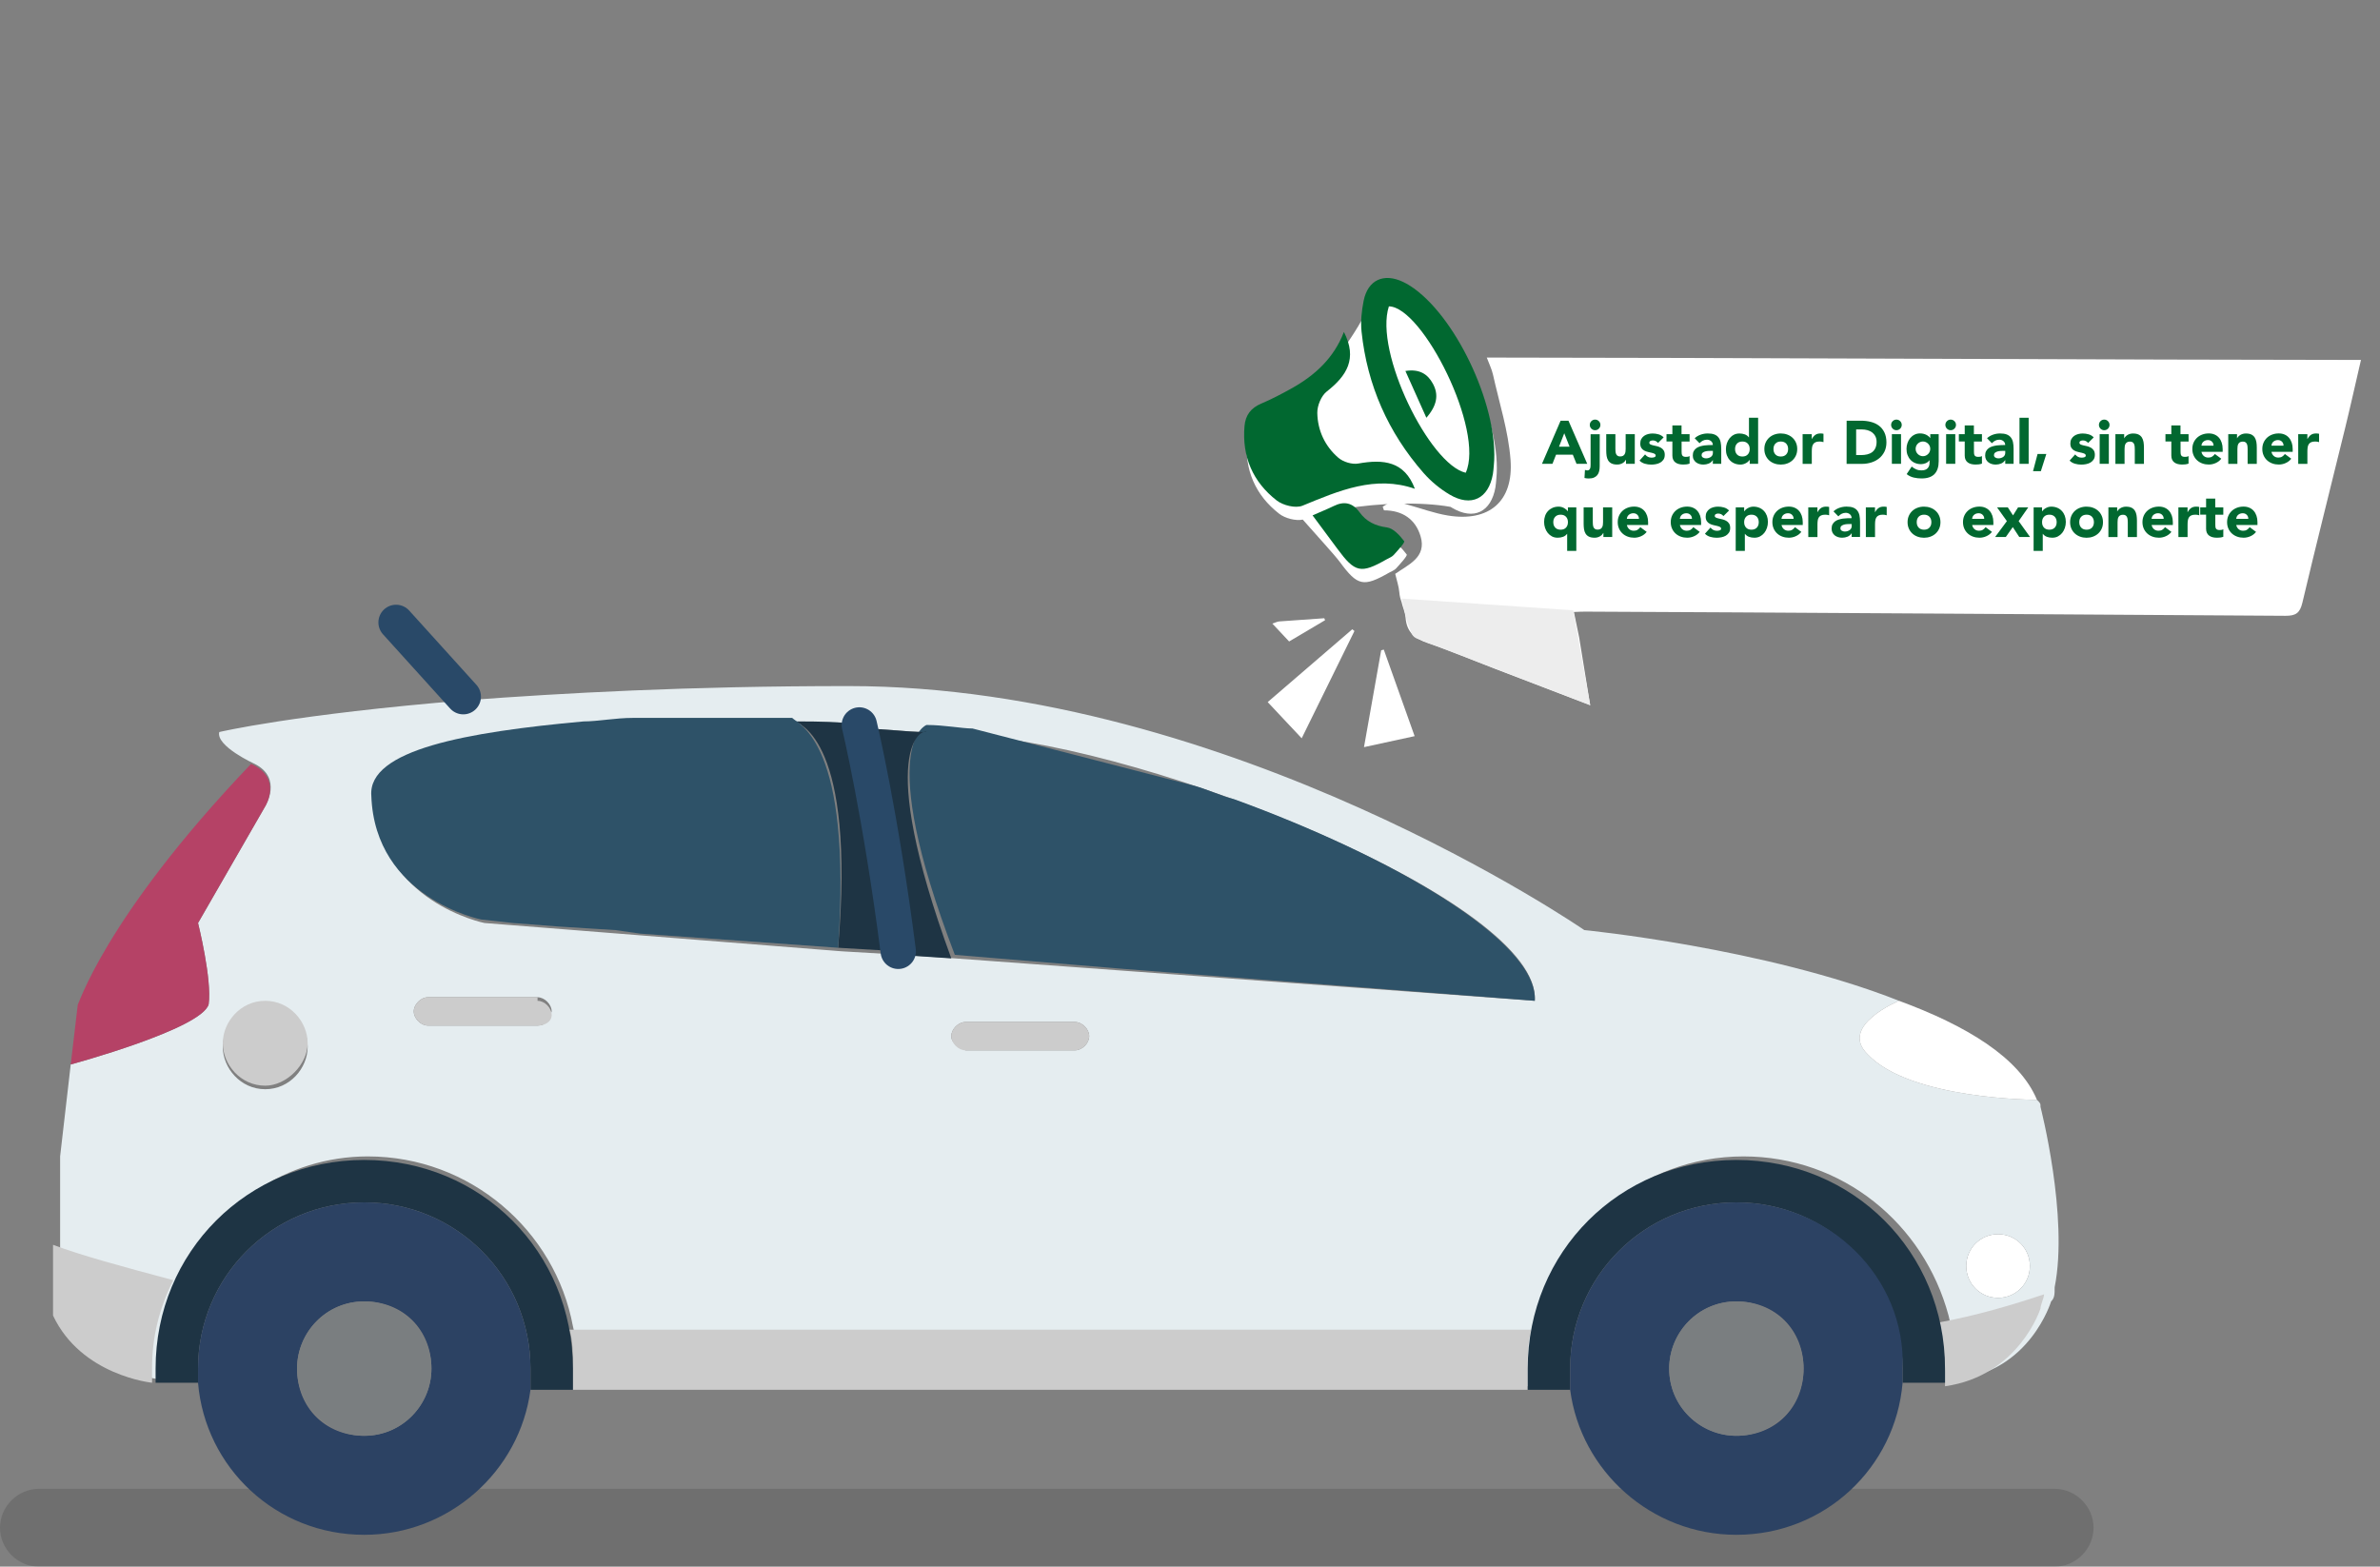 <?xml version="1.0" encoding="utf-8"?>
<!-- Generator: Adobe Illustrator 24.1.1, SVG Export Plug-In . SVG Version: 6.00 Build 0)  -->
<svg version="1.1" id="Capa_1" xmlns="http://www.w3.org/2000/svg" xmlns:xlink="http://www.w3.org/1999/xlink" x="0px" y="0px"
	 width="67.3px" height="44.3px" viewBox="0 0 67.3 44.3" style="enable-background:new 0 0 67.3 44.3;" xml:space="preserve">
<rect x="0" y="0" width="67.3" height="44.3" fill="#808080" stroke="none"/>
<style type="text/css">
	.st0{display:none;fill:url(#SVGID_1_);}
	.st1{opacity:0.13;fill:#020202;enable-background:new    ;}
	.st2{fill:#FFFFFF;}
	.st3{fill:#E5EDF0;}
	.st4{fill:#CCCCCC;}
	.st5{fill:#1E3444;}
	.st6{fill:#2C4263;}
	.st7{fill:#7A7E80;}
	.st8{fill:#2E5268;}
	.st9{fill:#B54266;}
	.st10{fill:none;}
	.st11{fill:none;stroke:#294968;stroke-linecap:round;stroke-linejoin:round;stroke-miterlimit:10;}
	.st12{display:none;}
	.st13{display:inline;}
	.st14{fill:#016830;}
	.st15{fill:#EDEDED;}
</style>
<linearGradient id="SVGID_1_" gradientUnits="userSpaceOnUse" x1="37.797" y1="424.7" x2="61.297" y2="424.7" gradientTransform="matrix(1 0 0 1 0 -408)">
	<stop  offset="0" style="stop-color:#FF1C3D"/>
	<stop  offset="1" style="stop-color:#D41128"/>
</linearGradient>
<circle class="st0" cx="49.5" cy="16.7" r="11.8"/>
<g>
	<path class="st1" d="M58.1,44.3h-57c-0.6,0-1.1-0.5-1.1-1.1l0,0c0-0.6,0.5-1.1,1.1-1.1h57c0.6,0,1.1,0.5,1.1,1.1l0,0
		C59.2,43.8,58.7,44.3,58.1,44.3z"/>
	<g id="XMLID_6_">
		<g>
			<path class="st2" d="M56.5,34.9c0.5,0,0.9,0.4,0.9,0.9s-0.4,0.9-0.9,0.9s-0.9-0.4-0.9-0.9S56,34.9,56.5,34.9z"/>
			<path class="st3" d="M57.7,31.3c0-0.1,0-0.1-0.1-0.2c0,0-3.6,0-4.8-1.3c-0.8-0.8,0.9-1.5,0.9-1.5c-3.8-1.5-8.9-2-8.9-2
				s-10-6.9-20.8-6.9c-4.6,0-8.1,0.2-10.8,0.4c-4.9,0.4-7,0.9-7,0.9c-0.1,0.4,1,0.9,1,0.9C8,22,7.5,22.8,7.5,22.8l-1.9,3.3
				c0,0,0.4,1.6,0.3,2.3C5.7,29.1,2,30.1,2,30.1l-0.3,2.6v4.4C2.5,38.8,4.5,39,4.5,39c0-0.1,0-0.3,0-0.4c0-0.9,0.2-1.8,0.6-2.5
				c1-2,3-3.4,5.3-3.4c2.9,0,5.3,2.1,5.8,4.8c0.1,0.4,0.1,0.7,0.1,1.1c0,0.2,0,0.4,0,0.6h27.1c0-0.2,0-0.4,0-0.6
				c0-0.4,0-0.8,0.1-1.1c0.5-2.7,2.9-4.8,5.8-4.8c2.8,0,5.1,1.9,5.8,4.5c0.1,0.4,0.2,0.9,0.2,1.4c0,0.1,0,0.3,0,0.4
				c2.1-0.2,2.7-2.2,2.7-2.2c0.1-0.1,0.1-0.2,0.1-0.4C58.5,34.4,57.7,31.3,57.7,31.3z M7.5,30.8c-0.7,0-1.2-0.6-1.2-1.2
				s0.6-1.2,1.2-1.2c0.7,0,1.2,0.6,1.2,1.2S8.2,30.8,7.5,30.8z M15.2,29h-3.1c-0.2,0-0.4-0.2-0.4-0.4s0.2-0.4,0.4-0.4h3.1
				c0.2,0,0.4,0.2,0.4,0.4C15.5,28.9,15.4,29,15.2,29z M26.9,29.3c0-0.2,0.2-0.4,0.4-0.4h3.1c0.2,0,0.4,0.2,0.4,0.4
				c0,0.2-0.2,0.4-0.4,0.4h-3.1C27.1,29.6,26.9,29.5,26.9,29.3z M43.4,28.3L27,27.1L25.5,27l-1.7-0.1l-10.1-0.8c0,0-3-0.6-3.1-3.5
				c-0.1-2,6.8-2.3,11.9-2.1l0,0c0.6,0,1.3,0,1.8,0.1c0.7,0,1.3,0.1,1.9,0.1c0.5,0,1,0.1,1.3,0.1C32.5,21.1,43.6,25.5,43.4,28.3z
				 M56.5,34.9c0.5,0,0.9,0.4,0.9,0.9s-0.4,0.9-0.9,0.9s-0.9-0.4-0.9-0.9S56,34.9,56.5,34.9z"/>
			<path class="st4" d="M4.9,36.2c-0.4,0.8-0.6,1.6-0.6,2.5c0,0.1,0,0.3,0,0.4c0,0-2-0.2-2.8-1.9v-2C2.3,35.5,3.4,35.8,4.9,36.2z"/>
			<path class="st4" d="M43.3,37.6c-0.1,0.4-0.1,0.7-0.1,1.1c0,0.2,0,0.4,0,0.6h-27c0-0.2,0-0.4,0-0.6c0-0.4,0-0.8-0.1-1.1
				c0.4,0,0.9,0,1.3,0H43.3z"/>
			<path class="st4" d="M57.8,36.6c0,0.1-0.1,0.3-0.1,0.4c0,0-0.6,1.9-2.7,2.2c0-0.1,0-0.3,0-0.4c0-0.5-0.1-0.9-0.2-1.4
				C55.9,37.2,56.9,36.9,57.8,36.6z"/>
			<path class="st2" d="M57.6,31.1c0,0-3.6,0-4.8-1.3c-0.8-0.8,0.9-1.5,0.9-1.5C55.6,29,57.1,29.9,57.6,31.1z"/>
			<path class="st5" d="M55,38.7c0,0.1,0,0.3,0,0.4h-1.2l0,0c0-0.1,0-0.3,0-0.4c0-2.6-2.1-4.7-4.7-4.7s-4.7,2.1-4.7,4.7
				c0,0.2,0,0.4,0,0.6h-1.2c0-0.2,0-0.4,0-0.6c0-3.3,2.6-5.9,5.9-5.9S55,35.4,55,38.7z"/>
			<path class="st6" d="M49.1,34c-2.6,0-4.7,2.1-4.7,4.7c0,0.2,0,0.4,0,0.6c0.3,2.3,2.3,4.1,4.7,4.1c2.5,0,4.5-1.9,4.7-4.3
				c0-0.1,0-0.3,0-0.4C53.9,36.1,51.7,34,49.1,34z M49.1,40.6c-1,0-1.9-0.8-1.9-1.9c0-1,0.8-1.9,1.9-1.9s1.9,0.8,1.9,1.9
				S50.2,40.6,49.1,40.6z"/>
			<circle class="st7" cx="49.1" cy="38.7" r="1.9"/>
			<path class="st8" d="M33.7,22.2c0.4,0.1,0.8,0.3,1.2,0.4c4.4,1.6,8.6,4,8.5,5.7l-10.3-0.8l-1.3-0.1L27,27c-2.3-6-0.8-6.5-0.8-6.5
				c0.5,0,1,0.1,1.3,0.1"/>
			<path class="st4" d="M30.4,28.9c0.2,0,0.4,0.2,0.4,0.4c0,0.2-0.2,0.4-0.4,0.4h-3.1c-0.2,0-0.4-0.2-0.4-0.4c0-0.2,0.2-0.4,0.4-0.4
				H30.4z"/>
			<path class="st5" d="M26.9,27.1L25.4,27c-0.5-3.9-1.1-6.4-1.1-6.4c0.7,0,1.3,0.1,1.9,0.1C26.1,20.6,24.7,21.1,26.9,27.1z"/>
			<path class="st5" d="M25.4,26.9l-1.7-0.1c0.5-5.9-1.1-6.3-1.2-6.4c0.6,0,1.3,0,1.8,0.1C24.3,20.5,24.9,23,25.4,26.9z"/>
			<path class="st8" d="M23.7,26.8l-5.6-0.4l-0.7-0.1l-1.6-0.1l-1.3-0.1L13.6,26c0,0-3-0.6-3.1-3.5c-0.1-1.3,2.7-1.8,6-2.1
				c0.4,0,0.9-0.1,1.4-0.1s1.1,0,1.6,0c0.2,0,0.5,0,0.7,0c0.8,0,1.5,0,2.2,0l0,0C22.6,20.5,24.1,21,23.7,26.8z"/>
			<path class="st5" d="M16.2,38.7c0,0.2,0,0.4,0,0.6H15c0-0.2,0-0.4,0-0.6c0-2.6-2.1-4.7-4.7-4.7s-4.7,2.1-4.7,4.7
				c0,0.1,0,0.3,0,0.4l0,0H4.4c0-0.1,0-0.3,0-0.4c0-3.3,2.6-5.9,5.9-5.9S16.2,35.4,16.2,38.7z"/>
			<path class="st4" d="M15.2,28.3c0.2,0,0.4,0.2,0.4,0.4S15.4,29,15.2,29h-3.1c-0.2,0-0.4-0.2-0.4-0.4s0.2-0.4,0.4-0.4h3.1
				C15.2,28.2,15.2,28.3,15.2,28.3z"/>
			<path class="st6" d="M10.3,34c-2.6,0-4.7,2.1-4.7,4.7c0,0.1,0,0.3,0,0.4c0.2,2.4,2.2,4.3,4.7,4.3c2.4,0,4.4-1.8,4.7-4.1
				c0-0.2,0-0.4,0-0.6C15,36.1,12.9,34,10.3,34z M8.4,38.7c0-1,0.8-1.9,1.9-1.9s1.9,0.8,1.9,1.9c0,1-0.8,1.9-1.9,1.9
				C9.2,40.6,8.4,39.8,8.4,38.7z"/>
			<circle class="st7" cx="10.3" cy="38.7" r="1.9"/>
			<path class="st4" d="M7.5,28.3c0.7,0,1.2,0.6,1.2,1.2s-0.6,1.2-1.2,1.2c-0.7,0-1.2-0.6-1.2-1.2S6.8,28.3,7.5,28.3z"/>
			<path class="st9" d="M7.1,21.6C8,22,7.5,22.8,7.5,22.8l-1.9,3.3c0,0,0.4,1.6,0.3,2.3C5.7,29.1,2,30.1,2,30.1l0.2-1.7
				C2.2,28.5,2.9,26,7.1,21.6z"/>
		</g>
		<g>
			<g>
				<circle class="st10" cx="10.3" cy="38.7" r="1.9"/>
			</g>
			<circle class="st10" cx="49.1" cy="38.7" r="1.9"/>
			<path class="st11" d="M24.3,20.5c0,0,0.6,2.5,1.1,6.4"/>
			<line class="st11" x1="13.1" y1="19.7" x2="11.2" y2="17.6"/>
		</g>
	</g>
</g>
<g class="st12">
	<g class="st13">
		<g>
			<g>
				<path class="st2" d="M55.8,9.5l-1.3,1.3c-0.1,0-0.2-0.1-0.3-0.1l-4-1c-0.5-0.1-0.9,0-1.3,0.3l-7.2,7.2c-0.5,0.5-0.5,1.3,0,1.9
					l5,5c0.5,0.5,1.3,0.5,1.9,0l7.2-7.2c0.3-0.3,0.5-0.8,0.3-1.3l-1-4c0-0.1,0-0.2-0.1-0.3l1.3-1.3c0.2-0.1,0.2-0.4,0-0.6
					C56.2,9.4,56,9.4,55.8,9.5z M53.8,11.5l-1.1,1.1c-0.5-0.2-1.1-0.1-1.5,0.3c-0.3,0.3-0.4,0.6-0.4,0.9s0.1,0.7,0.4,0.9
					c0.5,0.5,1.3,0.5,1.9,0c0.4-0.5,0.5-1.1,0.3-1.5l1.1-1.1l0.9,3.8c0,0.1,0,0.1,0,0.1c0,0.1-0.1,0.3-0.1,0.3L48,23.6
					c-0.1,0.1-0.5,0.1-0.6,0l-5-5c-0.2-0.1-0.2-0.4,0-0.6l7.2-7.2c0.1-0.1,0.3-0.2,0.4-0.1L53.8,11.5z M52.4,13.4L52.4,13.4
					L52.4,13.4c0.1,0.1,0.1,0.2,0.1,0.3S52.4,14,52.4,14c-0.1,0.2-0.4,0.2-0.6,0c-0.2-0.1-0.2-0.4,0-0.6
					C52,13.4,52.3,13.4,52.4,13.4z"/>
			</g>
		</g>
		<g>
			<g>
				<path class="st2" d="M49.3,17.3c-0.5,0.5-0.5,1.3,0,1.9s1.3,0.5,1.9,0s0.5-1.3,0-1.9C50.7,16.8,49.8,16.8,49.3,17.3z M50.5,17.9
					c0.2,0.1,0.1,0.4,0,0.6s-0.4,0.2-0.6,0c-0.2-0.1-0.2-0.4,0-0.6S50.4,17.7,50.5,17.9z"/>
			</g>
		</g>
		<g>
			<g>
				<path class="st2" d="M44.9,16.6c-0.5,0.5-0.5,1.3,0,1.9s1.3,0.5,1.9,0s0.5-1.3,0-1.9S45.4,16.1,44.9,16.6z M46.2,17.3
					c0.2,0.1,0.2,0.4,0,0.6c-0.1,0.2-0.4,0.2-0.6,0c-0.2-0.1-0.2-0.4,0-0.6C45.7,17.1,46,17.1,46.2,17.3z"/>
			</g>
		</g>
		<g>
			<g>
				<path class="st2" d="M48,15l-0.6,5.6c0,0.1,0,0.1,0,0.1c0,0.3,0.2,0.5,0.4,0.5s0.5-0.1,0.5-0.4l0.6-5.6c0-0.2-0.1-0.5-0.4-0.5
					S48,14.8,48,15z"/>
			</g>
		</g>
	</g>
</g>
<path class="st2" d="M42.312,13.542c0.159-1.551-0.986-4.09-2.256-5.009c-0.097-0.07-0.201-0.132-0.308-0.184
	c-0.444-0.212-0.822-0.118-1.013,0.237c0-0,0-0-0-0c-0,0-0,0.001-0,0.001
	c-0.023,0.043-0.042,0.09-0.06,0.14c-0.365,0.793-1.461,2.287-2.08,2.631
	c-0.28,0.156-0.564,0.307-0.858,0.43c-0.292,0.123-0.447,0.326-0.474,0.633c-0.076,0.866,0.235,1.582,0.91,2.107
	c0.162,0.126,0.464,0.208,0.666,0.165c0.367,0.42,0.888,0.982,1.051,1.202c0.499,0.677,0.663,0.712,1.389,0.299
	c0.07-0.04,0.153-0.068,0.203-0.125c0.114-0.127,0.323-0.354,0.296-0.39c-0.124-0.165-0.306-0.365-0.488-0.389
	c-0.334-0.045-0.585-0.167-0.774-0.429c-0.095-0.132-0.285-0.327-0.489-0.477c0.959-0.16,2.15-0.201,2.991-0.051
	c0.015,0.009,0.029,0.019,0.044,0.027c0.613,0.363,1.104,0.117,1.225-0.58
	C42.3,13.702,42.304,13.622,42.312,13.542z"/>
<path class="st14" d="M42.241,13.165c-0.008,0.08-0.012,0.16-0.026,0.239c-0.121,0.697-0.612,0.943-1.225,0.58
	c-0.271-0.16-0.526-0.372-0.734-0.608c-1.003-1.145-1.595-2.482-1.755-3.997
	c-0.03-0.287,0.002-0.589,0.059-0.874c0.119-0.59,0.567-0.795,1.116-0.533c0.107,0.051,0.211,0.114,0.308,0.184
	C41.255,9.075,42.399,11.614,42.241,13.165z M41.447,13.368c0.542-1.194-1.222-4.697-2.173-4.705
	C38.852,9.95,40.427,13.137,41.447,13.368z"/>
<path class="st14" d="M38.002,9.387c0.39,0.758,0.078,1.242-0.484,1.683c-0.157,0.123-0.272,0.402-0.268,0.606
	c0.008,0.495,0.217,0.943,0.595,1.268c0.138,0.119,0.389,0.195,0.565,0.163c0.704-0.125,1.305-0.07,1.599,0.715
	c-1.119-0.39-2.139,0.05-3.176,0.477c-0.196,0.081-0.551-0.007-0.731-0.147c-0.675-0.525-0.986-1.241-0.91-2.107
	c0.027-0.307,0.182-0.511,0.474-0.633c0.294-0.124,0.579-0.275,0.858-0.43
	C37.181,10.615,37.717,10.129,38.002,9.387z"/>
<path class="st14" d="M37.116,14.573c0.236-0.104,0.42-0.177,0.598-0.264c0.295-0.145,0.533-0.095,0.73,0.176
	c0.19,0.261,0.44,0.384,0.774,0.429c0.183,0.024,0.364,0.225,0.488,0.389c0.028,0.037-0.182,0.263-0.296,0.39
	c-0.051,0.057-0.134,0.085-0.203,0.125c-0.727,0.413-0.89,0.377-1.389-0.299
	C37.596,15.22,37.374,14.921,37.116,14.573z"/>
<path class="st2" d="M36.808,20.877c-0.356-0.379-0.681-0.725-0.961-1.024c0.802-0.691,1.597-1.375,2.392-2.059
	c0.02,0.016,0.041,0.032,0.061,0.049C37.809,18.839,37.32,19.834,36.808,20.877"/>
<path class="st2" d="M38.57,21.127c0.171-0.962,0.328-1.85,0.486-2.738c0.025-0.007,0.049-0.013,0.074-0.02
	c0.284,0.798,0.568,1.596,0.872,2.447C39.535,20.918,39.09,21.014,38.57,21.127"/>
<path class="st2" d="M37.47,17.537c-0.329,0.195-0.659,0.39-1.017,0.602c-0.158-0.168-0.306-0.326-0.475-0.506
	c0.097-0.031,0.146-0.058,0.197-0.061c0.424-0.032,0.848-0.06,1.272-0.09
	C37.454,17.501,37.462,17.519,37.47,17.537z"/>
<path class="st14" d="M40.334,11.813c-0.212-0.474-0.394-0.88-0.593-1.323c0.403-0.065,0.635,0.094,0.779,0.363
	C40.687,11.161,40.638,11.464,40.334,11.813z"/>
<path class="st2" d="M42.042,10.111c0.069,0.185,0.141,0.327,0.175,0.479c0.178,0.802,0.436,1.6,0.497,2.412
	c0.089,1.185-0.615,1.765-1.774,1.575c-0.379-0.062-0.745-0.199-1.118-0.301c-0.141-0.038-0.284-0.102-0.424-0.099
	c-0.101,0.003-0.2,0.098-0.299,0.151c0.012,0.035,0.024,0.069,0.036,0.103c0.528-0.001,0.895,0.257,1.036,0.736
	c0.175,0.594-0.344,0.796-0.718,1.06c0.043,0.186,0.102,0.352,0.116,0.522c0.008,0.096,0.028,0.18,0.057,0.253
	l-0,0c0.043,0.186,0.107,0.304,0.121,0.474c0.033,0.404,0.265,0.587,0.633,0.711
	c0.644,0.217,1.271,0.484,1.906,0.728c0.878,0.337,1.756,0.672,2.68,1.026c-0.108-0.667-0.207-1.275-0.31-1.908
	l-0.15-0.728l-0,0c0.142-0.005,0.229-0.011,0.315-0.01c4.231,0.016,15.57,0.092,19.801,0.118
	c0.294,0.002,0.413-0.074,0.483-0.37c0.39-1.65,0.807-3.293,1.209-4.939c0.151-0.617,0.288-1.236,0.448-1.926
	C60.866,10.177,47.92,10.112,42.042,10.111z"/>
<path class="st15" d="M39.635,16.926l4.852,0.332l0.48,2.683l-4.899-1.884c-0.085-0.033-0.149-0.106-0.171-0.196
	l-0.106-0.275L39.635,16.926L39.635,16.926z"/>
<g>
	<path class="st14" d="M44.13,11.896h0.222l0.531,1.22h-0.303l-0.105-0.259h-0.474l-0.102,0.259h-0.296
		L44.13,11.896z M44.233,12.251l-0.148,0.379h0.298L44.233,12.251z"/>
	<path class="st14" d="M45.235,13.178c0,0.054-0.005,0.103-0.015,0.146s-0.028,0.08-0.052,0.11
		c-0.024,0.03-0.056,0.054-0.096,0.071c-0.04,0.017-0.089,0.025-0.147,0.025c-0.02,0-0.04-0.001-0.06-0.003
		c-0.021-0.002-0.041-0.005-0.06-0.011l0.014-0.229c0.021,0.01,0.043,0.015,0.067,0.015
		c0.022,0,0.039-0.006,0.052-0.017c0.013-0.011,0.022-0.026,0.028-0.043c0.006-0.017,0.009-0.036,0.01-0.055
		c0.001-0.02,0.002-0.037,0.002-0.053v-0.855h0.259L45.235,13.178L45.235,13.178z M44.955,12.015
		c0-0.041,0.015-0.077,0.044-0.106c0.029-0.029,0.065-0.044,0.106-0.044c0.041,0,0.077,0.015,0.106,0.044
		c0.029,0.029,0.044,0.065,0.044,0.106c0,0.041-0.015,0.077-0.044,0.106c-0.029,0.029-0.065,0.044-0.106,0.044
		c-0.041,0-0.077-0.015-0.106-0.044C44.97,12.091,44.955,12.056,44.955,12.015z"/>
	<path class="st14" d="M46.227,13.116h-0.248v-0.114h-0.003c-0.009,0.016-0.021,0.032-0.035,0.048
		c-0.014,0.016-0.032,0.03-0.053,0.043c-0.021,0.013-0.044,0.023-0.071,0.031
		c-0.026,0.008-0.055,0.012-0.086,0.012c-0.066,0-0.119-0.01-0.16-0.03c-0.041-0.02-0.072-0.048-0.095-0.084
		c-0.022-0.036-0.037-0.078-0.045-0.126c-0.007-0.048-0.011-0.101-0.011-0.157v-0.462h0.259v0.41
		c0,0.024,0.001,0.049,0.003,0.075c0.002,0.026,0.007,0.05,0.015,0.071c0.009,0.022,0.022,0.04,0.04,0.053
		c0.018,0.014,0.043,0.021,0.077,0.021c0.033,0,0.06-0.006,0.081-0.018c0.021-0.012,0.036-0.028,0.047-0.048
		c0.011-0.02,0.018-0.043,0.022-0.068c0.003-0.025,0.005-0.052,0.005-0.079v-0.417h0.259L46.227,13.116
		L46.227,13.116z"/>
	<path class="st14" d="M46.884,12.525c-0.038-0.047-0.088-0.071-0.15-0.071c-0.022,0-0.043,0.005-0.064,0.015
		c-0.021,0.01-0.031,0.028-0.031,0.053c0,0.021,0.011,0.036,0.032,0.046c0.021,0.01,0.048,0.018,0.081,0.026
		c0.033,0.007,0.068,0.015,0.105,0.024c0.037,0.009,0.072,0.022,0.105,0.041c0.033,0.018,0.06,0.043,0.081,0.075
		c0.021,0.032,0.032,0.074,0.032,0.127c0,0.054-0.012,0.099-0.035,0.134c-0.024,0.035-0.054,0.063-0.09,0.085
		c-0.037,0.021-0.078,0.036-0.124,0.045c-0.046,0.009-0.091,0.013-0.136,0.013c-0.059,0-0.118-0.008-0.177-0.025
		c-0.06-0.017-0.11-0.046-0.152-0.089l0.157-0.174c0.024,0.03,0.051,0.052,0.08,0.068
		c0.029,0.015,0.064,0.023,0.103,0.023c0.03,0,0.057-0.004,0.081-0.013c0.024-0.009,0.036-0.024,0.036-0.047
		c0-0.022-0.011-0.038-0.032-0.049c-0.021-0.011-0.048-0.02-0.081-0.028c-0.033-0.007-0.068-0.015-0.105-0.024
		c-0.037-0.009-0.072-0.021-0.105-0.039c-0.033-0.017-0.06-0.042-0.081-0.073
		c-0.021-0.032-0.032-0.074-0.032-0.127c0-0.049,0.01-0.092,0.03-0.128c0.02-0.036,0.047-0.065,0.079-0.088
		c0.033-0.023,0.07-0.04,0.113-0.051c0.043-0.011,0.086-0.016,0.129-0.016c0.055,0,0.111,0.008,0.167,0.024
		c0.056,0.016,0.104,0.045,0.143,0.086L46.884,12.525z"/>
	<path class="st14" d="M47.779,12.485h-0.228v0.279c0,0.023,0.001,0.044,0.003,0.063
		c0.002,0.019,0.007,0.035,0.015,0.049s0.02,0.024,0.037,0.032c0.017,0.007,0.039,0.011,0.066,0.011
		c0.014,0,0.032-0.001,0.054-0.004c0.022-0.003,0.039-0.009,0.051-0.02v0.215
		c-0.029,0.01-0.059,0.017-0.09,0.021c-0.031,0.003-0.061,0.005-0.091,0.005c-0.044,0-0.084-0.005-0.121-0.014
		c-0.037-0.009-0.069-0.024-0.097-0.044c-0.028-0.02-0.049-0.046-0.065-0.079
		c-0.015-0.032-0.023-0.071-0.023-0.117v-0.398h-0.166v-0.207h0.166v-0.248h0.259v0.248h0.228V12.485z"/>
	<path class="st14" d="M48.436,13.011h-0.003c-0.029,0.045-0.067,0.077-0.115,0.097
		c-0.048,0.019-0.098,0.029-0.151,0.029c-0.039,0-0.077-0.005-0.113-0.016c-0.036-0.011-0.068-0.027-0.096-0.049
		c-0.028-0.022-0.049-0.049-0.066-0.081s-0.024-0.07-0.024-0.112c0-0.048,0.009-0.089,0.027-0.122
		s0.042-0.061,0.072-0.083c0.03-0.022,0.065-0.039,0.104-0.051c0.039-0.012,0.08-0.021,0.121-0.027
		c0.042-0.006,0.084-0.009,0.126-0.01c0.042-0.001,0.081-0.002,0.116-0.002c0-0.046-0.016-0.082-0.049-0.11
		c-0.033-0.027-0.072-0.041-0.116-0.041c-0.043,0-0.081,0.009-0.116,0.027c-0.035,0.018-0.066,0.042-0.094,0.073
		l-0.138-0.141c0.048-0.045,0.105-0.078,0.169-0.101c0.064-0.022,0.131-0.034,0.2-0.034
		c0.076,0,0.138,0.009,0.187,0.028c0.049,0.019,0.088,0.047,0.117,0.084c0.029,0.037,0.05,0.082,0.061,0.135
		c0.011,0.053,0.017,0.115,0.017,0.185v0.426h-0.238L48.436,13.011L48.436,13.011z M48.372,12.749
		c-0.019,0-0.044,0.001-0.073,0.003c-0.029,0.002-0.058,0.007-0.085,0.015s-0.05,0.02-0.069,0.036
		c-0.019,0.016-0.028,0.038-0.028,0.067c0,0.031,0.013,0.054,0.04,0.069c0.026,0.015,0.054,0.022,0.083,0.022
		c0.025,0,0.05-0.003,0.073-0.01c0.024-0.007,0.044-0.017,0.063-0.029c0.018-0.013,0.033-0.029,0.044-0.048
		c0.011-0.02,0.016-0.043,0.016-0.069V12.749C48.436,12.749,48.372,12.749,48.372,12.749z"/>
	<path class="st14" d="M49.715,13.116h-0.238v-0.11h-0.003c-0.01,0.015-0.024,0.03-0.041,0.046
		c-0.017,0.016-0.036,0.03-0.059,0.042c-0.022,0.013-0.047,0.023-0.074,0.031s-0.055,0.012-0.084,0.012
		c-0.062,0-0.118-0.011-0.169-0.032c-0.051-0.021-0.094-0.051-0.13-0.09c-0.036-0.038-0.064-0.084-0.084-0.137
		c-0.02-0.053-0.029-0.111-0.029-0.174c0-0.059,0.009-0.115,0.027-0.168c0.018-0.053,0.043-0.101,0.076-0.142
		c0.033-0.041,0.073-0.074,0.12-0.099c0.047-0.025,0.101-0.037,0.16-0.037c0.054,0,0.104,0.008,0.151,0.025
		c0.047,0.017,0.085,0.045,0.115,0.085h0.003v-0.555h0.259L49.715,13.116L49.715,13.116z M49.477,12.697
		c0-0.063-0.018-0.114-0.054-0.153c-0.036-0.039-0.087-0.059-0.153-0.059c-0.066,0-0.116,0.02-0.153,0.059
		c-0.036,0.039-0.054,0.09-0.054,0.153s0.018,0.114,0.054,0.153c0.036,0.039,0.087,0.059,0.153,0.059
		c0.066,0,0.116-0.019,0.153-0.059C49.459,12.812,49.477,12.76,49.477,12.697z"/>
	<path class="st14" d="M49.891,12.697c0-0.067,0.012-0.127,0.036-0.181c0.024-0.054,0.057-0.1,0.099-0.139
		c0.042-0.038,0.091-0.068,0.148-0.089c0.057-0.021,0.117-0.031,0.182-0.031c0.064,0,0.125,0.01,0.182,0.031
		c0.057,0.021,0.106,0.05,0.148,0.089c0.042,0.038,0.075,0.085,0.099,0.139c0.024,0.054,0.036,0.114,0.036,0.181
		c0,0.067-0.012,0.127-0.036,0.181c-0.024,0.054-0.057,0.1-0.099,0.139c-0.042,0.038-0.091,0.068-0.148,0.089
		c-0.057,0.021-0.117,0.031-0.182,0.031c-0.064,0-0.125-0.01-0.182-0.031c-0.057-0.021-0.106-0.05-0.148-0.089
		c-0.042-0.038-0.075-0.085-0.099-0.139C49.903,12.824,49.891,12.764,49.891,12.697z M50.149,12.697
		c0,0.063,0.018,0.114,0.054,0.153s0.087,0.059,0.153,0.059c0.066,0,0.116-0.019,0.153-0.059
		c0.036-0.039,0.054-0.09,0.054-0.153s-0.018-0.114-0.054-0.153c-0.036-0.039-0.087-0.059-0.153-0.059
		c-0.066,0-0.116,0.02-0.153,0.059C50.167,12.583,50.149,12.634,50.149,12.697z"/>
	<path class="st14" d="M50.973,12.278h0.259v0.134h0.004c0.028-0.052,0.06-0.09,0.098-0.116
		c0.038-0.026,0.086-0.039,0.143-0.039c0.015,0,0.03,0.001,0.045,0.002c0.015,0.001,0.029,0.003,0.041,0.007
		v0.236c-0.018-0.006-0.036-0.01-0.054-0.013c-0.018-0.003-0.036-0.004-0.056-0.004
		c-0.049,0-0.088,0.007-0.117,0.021s-0.051,0.033-0.066,0.058c-0.015,0.025-0.026,0.054-0.03,0.089
		c-0.005,0.035-0.007,0.072-0.007,0.114v0.35h-0.259L50.973,12.278L50.973,12.278z"/>
	<path class="st14" d="M52.218,11.896h0.403c0.098,0,0.191,0.011,0.278,0.033c0.088,0.022,0.165,0.057,0.23,0.106
		c0.066,0.049,0.117,0.112,0.156,0.191c0.038,0.078,0.058,0.173,0.058,0.284c0,0.099-0.019,0.186-0.056,0.261
		c-0.037,0.075-0.088,0.139-0.151,0.19s-0.136,0.09-0.219,0.116c-0.083,0.026-0.17,0.04-0.26,0.04h-0.44
		L52.218,11.896L52.218,11.896z M52.487,12.868h0.14c0.062,0,0.12-0.006,0.173-0.019
		c0.053-0.013,0.1-0.034,0.139-0.063c0.039-0.029,0.07-0.068,0.092-0.116c0.022-0.048,0.034-0.106,0.034-0.175
		c0-0.06-0.011-0.112-0.034-0.156c-0.022-0.044-0.053-0.081-0.09-0.11c-0.038-0.029-0.083-0.05-0.134-0.065
		c-0.051-0.014-0.105-0.021-0.161-0.021h-0.159V12.868z"/>
	<path class="st14" d="M53.476,12.015c0-0.041,0.015-0.077,0.044-0.106c0.029-0.029,0.065-0.044,0.106-0.044
		c0.041,0,0.077,0.015,0.106,0.044c0.029,0.029,0.044,0.065,0.044,0.106c0,0.041-0.015,0.077-0.044,0.106
		c-0.029,0.029-0.065,0.044-0.106,0.044c-0.041,0-0.077-0.015-0.106-0.044C53.491,12.091,53.476,12.056,53.476,12.015z
		 M53.497,12.278h0.259v0.838h-0.259V12.278z"/>
	<path class="st14" d="M54.821,13.045c0,0.159-0.04,0.279-0.12,0.361c-0.08,0.082-0.201,0.123-0.365,0.123
		c-0.075,0-0.148-0.008-0.221-0.025c-0.072-0.017-0.139-0.049-0.2-0.097l0.143-0.214
		c0.04,0.033,0.082,0.06,0.127,0.079c0.044,0.02,0.093,0.029,0.146,0.029c0.079,0,0.138-0.019,0.175-0.058
		c0.037-0.038,0.056-0.088,0.056-0.147v-0.081h-0.003c-0.03,0.04-0.067,0.069-0.111,0.085
		c-0.044,0.017-0.086,0.025-0.125,0.025c-0.062,0-0.118-0.011-0.169-0.032c-0.051-0.021-0.094-0.051-0.13-0.09
		c-0.036-0.038-0.064-0.084-0.084-0.137c-0.02-0.053-0.029-0.111-0.029-0.174c0-0.055,0.009-0.109,0.027-0.162
		c0.018-0.053,0.043-0.099,0.076-0.14c0.033-0.04,0.073-0.073,0.12-0.097c0.047-0.025,0.101-0.037,0.16-0.037
		c0.037,0,0.07,0.004,0.101,0.012c0.03,0.008,0.058,0.018,0.082,0.031c0.024,0.013,0.045,0.027,0.062,0.042
		c0.017,0.015,0.031,0.031,0.041,0.046h0.003v-0.11h0.238V13.045L54.821,13.045z M54.169,12.692
		c0,0.028,0.005,0.054,0.015,0.079c0.01,0.025,0.025,0.046,0.044,0.066c0.019,0.019,0.041,0.034,0.066,0.046
		c0.025,0.011,0.052,0.017,0.082,0.017c0.029,0,0.056-0.006,0.081-0.017c0.025-0.011,0.047-0.027,0.066-0.046
		c0.019-0.019,0.034-0.041,0.044-0.066c0.01-0.025,0.015-0.051,0.015-0.079c0-0.028-0.005-0.054-0.015-0.079
		c-0.01-0.025-0.025-0.046-0.044-0.066c-0.019-0.019-0.041-0.034-0.066-0.046c-0.025-0.011-0.052-0.017-0.081-0.017
		c-0.03,0-0.057,0.006-0.082,0.017c-0.025,0.011-0.047,0.027-0.066,0.046c-0.019,0.019-0.034,0.041-0.044,0.066
		C54.174,12.638,54.169,12.665,54.169,12.692z"/>
	<path class="st14" d="M55.01,12.015c0-0.041,0.015-0.077,0.044-0.106c0.029-0.029,0.065-0.044,0.106-0.044
		s0.077,0.015,0.106,0.044c0.029,0.029,0.044,0.065,0.044,0.106c0,0.041-0.015,0.077-0.044,0.106
		c-0.029,0.029-0.065,0.044-0.106,0.044s-0.077-0.015-0.106-0.044C55.025,12.091,55.01,12.056,55.01,12.015z
		 M55.031,12.278h0.259v0.838h-0.259V12.278z"/>
	<path class="st14" d="M56.046,12.485h-0.228v0.279c0,0.023,0.001,0.044,0.003,0.063
		c0.002,0.019,0.007,0.035,0.015,0.049s0.02,0.024,0.037,0.032c0.017,0.007,0.039,0.011,0.066,0.011
		c0.014,0,0.032-0.001,0.054-0.004c0.022-0.003,0.039-0.009,0.051-0.02v0.215
		c-0.029,0.01-0.059,0.017-0.09,0.021c-0.031,0.003-0.061,0.005-0.091,0.005c-0.044,0-0.084-0.005-0.121-0.014
		c-0.037-0.009-0.069-0.024-0.097-0.044c-0.028-0.02-0.049-0.046-0.065-0.079
		c-0.015-0.032-0.023-0.071-0.023-0.117v-0.398h-0.166v-0.207h0.166v-0.248h0.259v0.248h0.228V12.485
		L56.046,12.485z"/>
	<path class="st14" d="M56.703,13.011h-0.003c-0.029,0.045-0.067,0.077-0.115,0.097
		c-0.048,0.019-0.098,0.029-0.151,0.029c-0.039,0-0.077-0.005-0.113-0.016c-0.036-0.011-0.068-0.027-0.096-0.049
		c-0.028-0.022-0.049-0.049-0.066-0.081c-0.016-0.032-0.024-0.07-0.024-0.112c0-0.048,0.009-0.089,0.027-0.122
		s0.042-0.061,0.072-0.083c0.03-0.022,0.065-0.039,0.104-0.051c0.039-0.012,0.08-0.021,0.121-0.027
		c0.042-0.006,0.084-0.009,0.126-0.01c0.042-0.001,0.081-0.002,0.116-0.002c0-0.046-0.016-0.082-0.049-0.11
		c-0.033-0.027-0.072-0.041-0.116-0.041c-0.043,0-0.081,0.009-0.116,0.027c-0.035,0.018-0.066,0.042-0.094,0.073
		l-0.138-0.141c0.048-0.045,0.105-0.078,0.169-0.101c0.064-0.022,0.131-0.034,0.2-0.034
		c0.076,0,0.138,0.009,0.187,0.028c0.049,0.019,0.088,0.047,0.117,0.084c0.029,0.037,0.05,0.082,0.061,0.135
		c0.011,0.053,0.017,0.115,0.017,0.185v0.426H56.703L56.703,13.011L56.703,13.011z M56.639,12.749
		c-0.019,0-0.044,0.001-0.073,0.003c-0.029,0.002-0.058,0.007-0.085,0.015c-0.027,0.008-0.05,0.02-0.069,0.036
		c-0.019,0.016-0.028,0.038-0.028,0.067c0,0.031,0.013,0.054,0.04,0.069c0.026,0.015,0.054,0.022,0.083,0.022
		c0.025,0,0.05-0.003,0.073-0.01c0.024-0.007,0.044-0.017,0.063-0.029c0.018-0.013,0.033-0.029,0.044-0.048
		c0.011-0.02,0.016-0.043,0.016-0.069V12.749C56.703,12.749,56.639,12.749,56.639,12.749z"/>
	<path class="st14" d="M57.106,11.813h0.259v1.303h-0.259V11.813z"/>
	<path class="st14" d="M57.617,12.837h0.248l-0.155,0.486h-0.221L57.617,12.837z"/>
	<path class="st14" d="M59.046,12.525c-0.038-0.047-0.088-0.071-0.15-0.071c-0.022,0-0.043,0.005-0.064,0.015
		c-0.021,0.01-0.031,0.028-0.031,0.053c0,0.021,0.011,0.036,0.032,0.046c0.021,0.01,0.048,0.018,0.081,0.026
		c0.033,0.007,0.068,0.015,0.105,0.024c0.037,0.009,0.072,0.022,0.105,0.041s0.06,0.043,0.081,0.075
		c0.021,0.032,0.032,0.074,0.032,0.127c0,0.054-0.012,0.099-0.035,0.134c-0.024,0.035-0.054,0.063-0.09,0.085
		c-0.037,0.021-0.078,0.036-0.124,0.045c-0.046,0.009-0.091,0.013-0.136,0.013c-0.059,0-0.118-0.008-0.177-0.025
		c-0.06-0.017-0.11-0.046-0.152-0.089l0.157-0.174c0.024,0.03,0.051,0.052,0.08,0.068
		c0.029,0.015,0.064,0.023,0.103,0.023c0.03,0,0.057-0.004,0.081-0.013c0.024-0.009,0.036-0.024,0.036-0.047
		c0-0.022-0.011-0.038-0.032-0.049c-0.021-0.011-0.048-0.02-0.081-0.028c-0.033-0.007-0.068-0.015-0.105-0.024
		c-0.037-0.009-0.072-0.021-0.105-0.039c-0.033-0.017-0.06-0.042-0.081-0.073
		c-0.021-0.032-0.032-0.074-0.032-0.127c0-0.049,0.01-0.092,0.03-0.128c0.02-0.036,0.047-0.065,0.079-0.088
		c0.033-0.023,0.07-0.04,0.113-0.051c0.043-0.011,0.086-0.016,0.129-0.016c0.055,0,0.111,0.008,0.167,0.024
		c0.056,0.016,0.104,0.045,0.143,0.086L59.046,12.525z"/>
	<path class="st14" d="M59.352,12.015c0-0.041,0.015-0.077,0.044-0.106c0.029-0.029,0.065-0.044,0.106-0.044
		s0.077,0.015,0.106,0.044c0.029,0.029,0.044,0.065,0.044,0.106c0,0.041-0.015,0.077-0.044,0.106
		c-0.029,0.029-0.065,0.044-0.106,0.044s-0.077-0.015-0.106-0.044C59.367,12.091,59.352,12.056,59.352,12.015z
		 M59.373,12.278h0.259v0.838h-0.259V12.278z"/>
	<path class="st14" d="M59.818,12.278h0.248v0.114h0.003c0.008-0.016,0.019-0.032,0.035-0.048
		c0.015-0.016,0.033-0.03,0.053-0.043c0.021-0.013,0.044-0.023,0.071-0.031c0.026-0.008,0.055-0.012,0.086-0.012
		c0.066,0,0.118,0.01,0.159,0.03c0.04,0.02,0.071,0.048,0.094,0.084c0.022,0.036,0.038,0.078,0.046,0.126
		c0.008,0.048,0.012,0.101,0.012,0.157v0.462h-0.259v-0.41c0-0.024-0.001-0.049-0.003-0.075
		c-0.002-0.026-0.007-0.05-0.015-0.071c-0.009-0.022-0.022-0.04-0.04-0.053
		c-0.018-0.014-0.043-0.021-0.077-0.021s-0.06,0.006-0.081,0.018c-0.021,0.012-0.036,0.028-0.047,0.048
		c-0.011,0.02-0.018,0.043-0.021,0.068c-0.003,0.025-0.005,0.052-0.005,0.079v0.417h-0.259V12.278z"/>
	<path class="st14" d="M61.888,12.485h-0.228v0.279c0,0.023,0.001,0.044,0.003,0.063
		c0.002,0.019,0.007,0.035,0.015,0.049s0.02,0.024,0.037,0.032c0.017,0.007,0.039,0.011,0.066,0.011
		c0.014,0,0.032-0.001,0.054-0.004c0.022-0.003,0.039-0.009,0.051-0.02v0.215
		c-0.029,0.01-0.059,0.017-0.09,0.021c-0.031,0.003-0.061,0.005-0.091,0.005c-0.044,0-0.084-0.005-0.121-0.014
		c-0.037-0.009-0.069-0.024-0.097-0.044c-0.028-0.02-0.049-0.046-0.065-0.079
		c-0.015-0.032-0.023-0.071-0.023-0.117v-0.398h-0.166v-0.207h0.166v-0.248h0.259v0.248h0.228L61.888,12.485
		L61.888,12.485z"/>
	<path class="st14" d="M62.812,12.971c-0.041,0.053-0.094,0.094-0.157,0.122c-0.063,0.029-0.129,0.043-0.197,0.043
		c-0.064,0-0.125-0.01-0.182-0.031c-0.057-0.021-0.106-0.05-0.148-0.089c-0.042-0.038-0.075-0.085-0.099-0.139
		c-0.024-0.054-0.036-0.114-0.036-0.181c0-0.067,0.012-0.127,0.036-0.181c0.024-0.054,0.057-0.1,0.099-0.139
		c0.042-0.038,0.091-0.068,0.148-0.089c0.057-0.021,0.117-0.031,0.182-0.031c0.06,0,0.114,0.01,0.163,0.031
		c0.049,0.021,0.09,0.05,0.124,0.089c0.034,0.038,0.06,0.085,0.078,0.139c0.018,0.054,0.028,0.114,0.028,0.181
		v0.081h-0.6c0.01,0.049,0.033,0.089,0.067,0.118c0.035,0.029,0.077,0.044,0.128,0.044
		c0.043,0,0.078-0.009,0.108-0.028c0.029-0.019,0.055-0.043,0.077-0.073L62.812,12.971z M62.593,12.602
		c0.001-0.044-0.013-0.081-0.043-0.112c-0.03-0.031-0.068-0.046-0.116-0.046c-0.029,0-0.054,0.005-0.076,0.014
		c-0.022,0.009-0.041,0.021-0.056,0.035c-0.015,0.014-0.028,0.031-0.036,0.05c-0.009,0.019-0.013,0.039-0.015,0.059
		L62.593,12.602L62.593,12.602z"/>
	<path class="st14" d="M63.009,12.278h0.248v0.114h0.003c0.008-0.016,0.019-0.032,0.035-0.048
		c0.015-0.016,0.033-0.03,0.053-0.043c0.021-0.013,0.044-0.023,0.071-0.031c0.026-0.008,0.055-0.012,0.086-0.012
		c0.066,0,0.118,0.01,0.159,0.03c0.04,0.02,0.071,0.048,0.094,0.084c0.022,0.036,0.038,0.078,0.046,0.126
		c0.008,0.048,0.012,0.101,0.012,0.157v0.462h-0.259v-0.41c0-0.024-0.001-0.049-0.003-0.075
		c-0.002-0.026-0.007-0.05-0.015-0.071c-0.009-0.022-0.022-0.04-0.04-0.053
		c-0.018-0.014-0.043-0.021-0.077-0.021c-0.033,0-0.06,0.006-0.081,0.018c-0.021,0.012-0.036,0.028-0.047,0.048
		c-0.011,0.02-0.018,0.043-0.021,0.068c-0.003,0.025-0.005,0.052-0.005,0.079v0.417h-0.259V12.278z"/>
	<path class="st14" d="M64.791,12.971c-0.041,0.053-0.094,0.094-0.157,0.122c-0.063,0.029-0.129,0.043-0.197,0.043
		c-0.064,0-0.125-0.01-0.182-0.031c-0.057-0.021-0.106-0.05-0.148-0.089c-0.042-0.038-0.075-0.085-0.099-0.139
		c-0.024-0.054-0.036-0.114-0.036-0.181c0-0.067,0.012-0.127,0.036-0.181c0.024-0.054,0.057-0.1,0.099-0.139
		c0.042-0.038,0.091-0.068,0.148-0.089c0.057-0.021,0.117-0.031,0.182-0.031c0.06,0,0.114,0.01,0.163,0.031
		c0.049,0.021,0.09,0.05,0.124,0.089c0.034,0.038,0.06,0.085,0.079,0.139c0.018,0.054,0.028,0.114,0.028,0.181
		v0.081h-0.6c0.01,0.049,0.033,0.089,0.067,0.118c0.035,0.029,0.077,0.044,0.128,0.044
		c0.043,0,0.078-0.009,0.108-0.028c0.029-0.019,0.055-0.043,0.077-0.073L64.791,12.971z M64.572,12.602
		c0.001-0.044-0.013-0.081-0.043-0.112c-0.03-0.031-0.068-0.046-0.116-0.046c-0.029,0-0.054,0.005-0.076,0.014
		c-0.022,0.009-0.041,0.021-0.056,0.035c-0.015,0.014-0.028,0.031-0.036,0.05c-0.009,0.019-0.013,0.039-0.015,0.059
		L64.572,12.602L64.572,12.602z"/>
	<path class="st14" d="M64.987,12.278h0.259v0.134h0.004c0.028-0.052,0.06-0.09,0.098-0.116
		c0.038-0.026,0.086-0.039,0.143-0.039c0.015,0,0.03,0.001,0.045,0.002c0.015,0.001,0.029,0.003,0.041,0.007
		v0.236c-0.018-0.006-0.036-0.01-0.054-0.013c-0.018-0.003-0.036-0.004-0.056-0.004
		c-0.049,0-0.088,0.007-0.117,0.021c-0.029,0.014-0.051,0.033-0.066,0.058c-0.015,0.025-0.026,0.054-0.03,0.089
		c-0.005,0.035-0.007,0.072-0.007,0.114v0.35h-0.259L64.987,12.278L64.987,12.278z"/>
	<path class="st14" d="M44.574,15.578h-0.259V15.095h-0.003c-0.03,0.04-0.068,0.069-0.115,0.085
		c-0.047,0.017-0.097,0.025-0.151,0.025c-0.06,0-0.113-0.012-0.16-0.037c-0.047-0.025-0.087-0.058-0.12-0.099
		s-0.058-0.089-0.076-0.142c-0.018-0.053-0.027-0.11-0.027-0.168c0-0.063,0.01-0.121,0.029-0.174
		c0.019-0.053,0.047-0.099,0.084-0.137c0.036-0.038,0.08-0.068,0.13-0.09c0.051-0.021,0.107-0.032,0.169-0.032
		c0.029,0,0.057,0.004,0.084,0.012c0.027,0.008,0.052,0.018,0.074,0.031c0.022,0.013,0.042,0.027,0.059,0.042
		c0.017,0.015,0.03,0.031,0.041,0.046h0.003v-0.11h0.238L44.574,15.578L44.574,15.578z M44.337,14.766
		c0-0.063-0.018-0.114-0.054-0.153c-0.036-0.039-0.087-0.059-0.153-0.059s-0.116,0.02-0.153,0.059
		s-0.054,0.09-0.054,0.153c0,0.063,0.018,0.114,0.054,0.153s0.087,0.059,0.153,0.059s0.116-0.019,0.153-0.059
		C44.318,14.88,44.337,14.829,44.337,14.766z"/>
	<path class="st14" d="M45.588,15.185h-0.248v-0.114h-0.003c-0.009,0.016-0.021,0.032-0.035,0.048
		c-0.014,0.016-0.032,0.03-0.053,0.043c-0.021,0.013-0.044,0.023-0.071,0.031
		c-0.026,0.008-0.055,0.012-0.086,0.012c-0.066,0-0.119-0.01-0.16-0.03s-0.072-0.048-0.095-0.084
		c-0.022-0.036-0.037-0.078-0.045-0.126c-0.007-0.048-0.011-0.101-0.011-0.157v-0.462h0.259v0.41
		c0,0.024,0.001,0.049,0.003,0.075c0.002,0.026,0.007,0.05,0.015,0.071c0.009,0.022,0.022,0.04,0.04,0.053
		c0.018,0.014,0.043,0.021,0.077,0.021c0.033,0,0.06-0.006,0.081-0.018c0.021-0.012,0.036-0.028,0.047-0.048
		c0.011-0.02,0.018-0.043,0.022-0.068c0.003-0.025,0.005-0.052,0.005-0.079v-0.417h0.259V15.185L45.588,15.185z"/>
	<path class="st14" d="M46.564,15.04c-0.041,0.053-0.094,0.094-0.157,0.122c-0.063,0.029-0.129,0.043-0.197,0.043
		c-0.064,0-0.125-0.01-0.182-0.031c-0.057-0.021-0.106-0.05-0.148-0.089c-0.042-0.038-0.075-0.085-0.099-0.139
		c-0.024-0.054-0.036-0.114-0.036-0.181c0-0.067,0.012-0.127,0.036-0.181c0.024-0.054,0.057-0.1,0.099-0.139
		c0.042-0.038,0.091-0.068,0.148-0.089c0.057-0.021,0.117-0.031,0.182-0.031c0.06,0,0.114,0.01,0.163,0.031
		c0.049,0.021,0.09,0.05,0.124,0.089c0.034,0.038,0.06,0.085,0.079,0.139c0.018,0.054,0.028,0.114,0.028,0.181
		v0.081h-0.6c0.01,0.049,0.033,0.089,0.067,0.118c0.035,0.029,0.077,0.044,0.128,0.044
		c0.043,0,0.078-0.009,0.108-0.028c0.029-0.019,0.055-0.043,0.077-0.073L46.564,15.04z M46.345,14.671
		c0.001-0.044-0.013-0.081-0.043-0.112c-0.03-0.031-0.068-0.046-0.116-0.046c-0.029,0-0.054,0.005-0.076,0.014
		c-0.022,0.009-0.041,0.021-0.056,0.035c-0.015,0.014-0.028,0.031-0.036,0.05c-0.009,0.019-0.013,0.039-0.015,0.059
		L46.345,14.671L46.345,14.671z"/>
	<path class="st14" d="M48.063,15.04c-0.041,0.053-0.094,0.094-0.157,0.122c-0.063,0.029-0.129,0.043-0.197,0.043
		c-0.064,0-0.125-0.01-0.182-0.031c-0.057-0.021-0.106-0.05-0.148-0.089c-0.042-0.038-0.075-0.085-0.099-0.139
		c-0.024-0.054-0.036-0.114-0.036-0.181c0-0.067,0.012-0.127,0.036-0.181c0.024-0.054,0.057-0.1,0.099-0.139
		c0.042-0.038,0.091-0.068,0.148-0.089c0.057-0.021,0.117-0.031,0.182-0.031c0.06,0,0.114,0.01,0.163,0.031
		c0.049,0.021,0.09,0.05,0.124,0.089c0.034,0.038,0.06,0.085,0.079,0.139c0.018,0.054,0.028,0.114,0.028,0.181
		v0.081h-0.6c0.01,0.049,0.033,0.089,0.067,0.118c0.035,0.029,0.077,0.044,0.128,0.044
		c0.043,0,0.078-0.009,0.108-0.028c0.029-0.019,0.055-0.043,0.077-0.073L48.063,15.04z M47.844,14.671
		c0.001-0.044-0.013-0.081-0.043-0.112c-0.03-0.031-0.068-0.046-0.116-0.046c-0.029,0-0.054,0.005-0.076,0.014
		c-0.022,0.009-0.041,0.021-0.056,0.035c-0.015,0.014-0.028,0.031-0.036,0.05s-0.013,0.039-0.015,0.059
		L47.844,14.671L47.844,14.671z"/>
	<path class="st14" d="M48.734,14.593c-0.038-0.047-0.088-0.071-0.15-0.071c-0.022,0-0.043,0.005-0.064,0.015
		c-0.021,0.01-0.031,0.028-0.031,0.053c0,0.021,0.011,0.036,0.032,0.046c0.021,0.01,0.048,0.018,0.081,0.026
		c0.033,0.007,0.068,0.015,0.105,0.024s0.072,0.022,0.105,0.041s0.06,0.043,0.081,0.075
		c0.021,0.032,0.032,0.074,0.032,0.127c0,0.054-0.012,0.099-0.035,0.134c-0.024,0.035-0.054,0.063-0.09,0.085
		c-0.037,0.021-0.078,0.036-0.124,0.045c-0.046,0.009-0.091,0.013-0.136,0.013c-0.059,0-0.118-0.008-0.177-0.025
		c-0.06-0.017-0.11-0.046-0.152-0.089l0.157-0.174c0.024,0.03,0.051,0.052,0.08,0.068
		c0.029,0.015,0.064,0.023,0.103,0.023c0.03,0,0.057-0.004,0.081-0.013c0.024-0.009,0.036-0.024,0.036-0.047
		c0-0.022-0.011-0.038-0.032-0.049c-0.021-0.011-0.048-0.02-0.081-0.028c-0.033-0.007-0.068-0.015-0.105-0.024
		c-0.037-0.009-0.072-0.021-0.105-0.039c-0.033-0.017-0.06-0.042-0.081-0.073
		c-0.021-0.032-0.032-0.074-0.032-0.127c0-0.049,0.01-0.092,0.03-0.128c0.02-0.036,0.047-0.065,0.079-0.088
		c0.033-0.023,0.07-0.04,0.113-0.051c0.043-0.011,0.086-0.016,0.129-0.016c0.055,0,0.111,0.008,0.167,0.024
		c0.056,0.016,0.104,0.045,0.143,0.086L48.734,14.593z"/>
	<path class="st14" d="M49.082,14.347H49.32v0.11h0.003c0.01-0.015,0.024-0.03,0.041-0.046
		c0.017-0.015,0.036-0.03,0.059-0.042c0.022-0.013,0.047-0.023,0.073-0.031c0.026-0.008,0.055-0.012,0.084-0.012
		c0.062,0,0.118,0.011,0.169,0.032c0.051,0.021,0.094,0.051,0.13,0.09c0.036,0.038,0.064,0.084,0.084,0.137
		c0.019,0.053,0.029,0.111,0.029,0.174c0,0.059-0.009,0.115-0.027,0.168c-0.018,0.053-0.043,0.101-0.076,0.142
		c-0.033,0.041-0.073,0.074-0.12,0.099c-0.047,0.025-0.101,0.037-0.16,0.037c-0.054,0-0.104-0.008-0.151-0.025
		c-0.046-0.017-0.085-0.045-0.115-0.085h-0.003v0.483h-0.259L49.082,14.347L49.082,14.347z M49.32,14.766
		c0,0.063,0.018,0.114,0.054,0.153c0.036,0.039,0.087,0.059,0.152,0.059c0.066,0,0.116-0.019,0.153-0.059
		c0.036-0.039,0.054-0.09,0.054-0.153c0-0.063-0.018-0.114-0.054-0.153c-0.036-0.039-0.087-0.059-0.153-0.059
		c-0.066,0-0.116,0.02-0.152,0.059C49.338,14.651,49.32,14.703,49.32,14.766z"/>
	<path class="st14" d="M50.937,15.04c-0.041,0.053-0.094,0.094-0.157,0.122c-0.063,0.029-0.129,0.043-0.197,0.043
		c-0.064,0-0.125-0.01-0.182-0.031c-0.057-0.021-0.106-0.05-0.148-0.089c-0.042-0.038-0.075-0.085-0.099-0.139
		c-0.024-0.054-0.036-0.114-0.036-0.181c0-0.067,0.012-0.127,0.036-0.181c0.024-0.054,0.057-0.1,0.099-0.139
		c0.042-0.038,0.091-0.068,0.148-0.089c0.057-0.021,0.117-0.031,0.182-0.031c0.06,0,0.114,0.01,0.163,0.031
		c0.049,0.021,0.09,0.05,0.124,0.089c0.034,0.038,0.06,0.085,0.079,0.139c0.018,0.054,0.028,0.114,0.028,0.181
		v0.081h-0.6c0.01,0.049,0.033,0.089,0.067,0.118c0.035,0.029,0.077,0.044,0.128,0.044
		c0.043,0,0.078-0.009,0.108-0.028c0.029-0.019,0.055-0.043,0.077-0.073L50.937,15.04z M50.718,14.671
		c0.001-0.044-0.013-0.081-0.043-0.112c-0.03-0.031-0.068-0.046-0.116-0.046c-0.029,0-0.054,0.005-0.076,0.014
		c-0.022,0.009-0.041,0.021-0.056,0.035c-0.015,0.014-0.028,0.031-0.036,0.05s-0.013,0.039-0.015,0.059
		L50.718,14.671L50.718,14.671z"/>
	<path class="st14" d="M51.133,14.347h0.259v0.134h0.004c0.028-0.052,0.06-0.09,0.098-0.116
		c0.038-0.026,0.086-0.039,0.143-0.039c0.015,0,0.03,0.001,0.045,0.002c0.015,0.001,0.029,0.003,0.041,0.007
		v0.236c-0.018-0.006-0.036-0.01-0.054-0.013c-0.018-0.003-0.036-0.004-0.056-0.004
		c-0.049,0-0.088,0.007-0.117,0.021c-0.029,0.014-0.051,0.033-0.066,0.058c-0.015,0.025-0.026,0.054-0.03,0.089
		c-0.005,0.035-0.007,0.072-0.007,0.114v0.35h-0.259L51.133,14.347L51.133,14.347z"/>
	<path class="st14" d="M52.361,15.079h-0.003c-0.029,0.045-0.067,0.077-0.115,0.097
		c-0.048,0.019-0.098,0.029-0.151,0.029c-0.039,0-0.077-0.005-0.113-0.016c-0.036-0.011-0.068-0.027-0.096-0.049
		c-0.028-0.022-0.049-0.049-0.066-0.081c-0.016-0.032-0.024-0.07-0.024-0.112c0-0.048,0.009-0.089,0.027-0.122
		s0.042-0.061,0.072-0.083c0.03-0.022,0.065-0.039,0.104-0.051c0.039-0.012,0.08-0.021,0.121-0.027
		c0.042-0.006,0.084-0.009,0.126-0.01c0.042-0.001,0.081-0.002,0.116-0.002c0-0.046-0.016-0.082-0.049-0.11
		c-0.033-0.027-0.072-0.041-0.116-0.041c-0.043,0-0.081,0.009-0.116,0.027c-0.035,0.018-0.066,0.042-0.094,0.073
		l-0.138-0.141c0.048-0.045,0.105-0.078,0.169-0.101c0.064-0.022,0.131-0.034,0.2-0.034
		c0.076,0,0.138,0.009,0.187,0.028c0.049,0.019,0.088,0.047,0.117,0.084c0.029,0.037,0.05,0.082,0.061,0.135
		c0.011,0.053,0.017,0.115,0.017,0.185v0.426h-0.238L52.361,15.079L52.361,15.079z M52.297,14.818
		c-0.019,0-0.044,0.001-0.073,0.003c-0.029,0.002-0.058,0.007-0.085,0.015s-0.05,0.02-0.069,0.036
		c-0.019,0.016-0.028,0.038-0.028,0.067c0,0.031,0.013,0.054,0.04,0.069c0.026,0.015,0.054,0.022,0.083,0.022
		c0.025,0,0.05-0.003,0.073-0.01c0.024-0.007,0.044-0.017,0.063-0.029c0.018-0.013,0.033-0.029,0.044-0.048
		c0.011-0.02,0.016-0.043,0.016-0.069v-0.055C52.361,14.818,52.297,14.818,52.297,14.818z"/>
	<path class="st14" d="M52.761,14.347h0.259v0.134h0.004c0.028-0.052,0.06-0.09,0.098-0.116
		c0.038-0.026,0.086-0.039,0.143-0.039c0.015,0,0.03,0.001,0.045,0.002c0.015,0.001,0.029,0.003,0.041,0.007
		v0.236c-0.018-0.006-0.036-0.01-0.054-0.013c-0.018-0.003-0.036-0.004-0.056-0.004
		c-0.049,0-0.088,0.007-0.117,0.021c-0.029,0.014-0.051,0.033-0.066,0.058c-0.015,0.025-0.026,0.054-0.03,0.089
		c-0.005,0.035-0.007,0.072-0.007,0.114v0.35h-0.259L52.761,14.347L52.761,14.347z"/>
	<path class="st14" d="M53.941,14.766c0-0.067,0.012-0.127,0.036-0.181c0.024-0.054,0.057-0.1,0.099-0.139
		c0.042-0.038,0.091-0.068,0.148-0.089c0.057-0.021,0.117-0.031,0.182-0.031c0.064,0,0.125,0.01,0.182,0.031
		c0.057,0.021,0.106,0.05,0.148,0.089c0.042,0.038,0.075,0.085,0.099,0.139c0.024,0.054,0.036,0.114,0.036,0.181
		c0,0.067-0.012,0.127-0.036,0.181c-0.024,0.054-0.057,0.1-0.099,0.139c-0.042,0.038-0.091,0.068-0.148,0.089
		c-0.057,0.021-0.117,0.031-0.182,0.031c-0.064,0-0.125-0.01-0.182-0.031c-0.057-0.021-0.106-0.05-0.148-0.089
		c-0.042-0.038-0.075-0.085-0.099-0.139C53.953,14.893,53.941,14.832,53.941,14.766z M54.2,14.766
		c0,0.063,0.018,0.114,0.054,0.153s0.087,0.059,0.153,0.059c0.066,0,0.116-0.019,0.153-0.059
		c0.036-0.039,0.054-0.09,0.054-0.153c0-0.063-0.018-0.114-0.054-0.153c-0.036-0.039-0.087-0.059-0.153-0.059
		c-0.066,0-0.116,0.02-0.153,0.059S54.2,14.703,54.2,14.766z"/>
	<path class="st14" d="M56.327,15.04c-0.041,0.053-0.094,0.094-0.157,0.122c-0.063,0.029-0.129,0.043-0.197,0.043
		c-0.064,0-0.125-0.01-0.182-0.031c-0.057-0.021-0.106-0.05-0.148-0.089c-0.042-0.038-0.075-0.085-0.099-0.139
		c-0.024-0.054-0.036-0.114-0.036-0.181c0-0.067,0.012-0.127,0.036-0.181c0.024-0.054,0.057-0.1,0.099-0.139
		c0.042-0.038,0.091-0.068,0.148-0.089c0.057-0.021,0.117-0.031,0.182-0.031c0.06,0,0.114,0.01,0.163,0.031
		c0.049,0.021,0.09,0.05,0.124,0.089c0.034,0.038,0.06,0.085,0.079,0.139c0.018,0.054,0.028,0.114,0.028,0.181
		v0.081h-0.6c0.01,0.049,0.033,0.089,0.067,0.118c0.035,0.029,0.077,0.044,0.128,0.044
		c0.043,0,0.078-0.009,0.108-0.028c0.029-0.019,0.055-0.043,0.077-0.073L56.327,15.04z M56.108,14.671
		c0.001-0.044-0.013-0.081-0.043-0.112c-0.03-0.031-0.068-0.046-0.116-0.046c-0.029,0-0.054,0.005-0.076,0.014
		c-0.022,0.009-0.041,0.021-0.056,0.035c-0.015,0.014-0.028,0.031-0.036,0.05c-0.009,0.019-0.013,0.039-0.015,0.059
		L56.108,14.671L56.108,14.671z"/>
	<path class="st14" d="M56.749,14.736l-0.279-0.39h0.305l0.148,0.228l0.143-0.228h0.288l-0.272,0.39l0.322,0.448
		h-0.305l-0.183-0.279l-0.197,0.279h-0.302L56.749,14.736z"/>
	<path class="st14" d="M57.506,14.347h0.238v0.11h0.003c0.01-0.015,0.024-0.03,0.041-0.046
		c0.017-0.015,0.036-0.03,0.059-0.042c0.022-0.013,0.047-0.023,0.073-0.031c0.026-0.008,0.055-0.012,0.084-0.012
		c0.062,0,0.118,0.011,0.169,0.032c0.051,0.021,0.094,0.051,0.13,0.09c0.036,0.038,0.064,0.084,0.084,0.137
		c0.019,0.053,0.029,0.111,0.029,0.174c0,0.059-0.009,0.115-0.027,0.168c-0.018,0.053-0.043,0.101-0.076,0.142
		c-0.033,0.041-0.073,0.074-0.12,0.099c-0.047,0.025-0.101,0.037-0.16,0.037c-0.054,0-0.104-0.008-0.151-0.025
		c-0.046-0.017-0.085-0.045-0.115-0.085h-0.003v0.483h-0.259L57.506,14.347L57.506,14.347z M57.744,14.766
		c0,0.063,0.018,0.114,0.054,0.153c0.036,0.039,0.087,0.059,0.152,0.059c0.066,0,0.116-0.019,0.153-0.059
		c0.036-0.039,0.054-0.09,0.054-0.153c0-0.063-0.018-0.114-0.054-0.153c-0.036-0.039-0.087-0.059-0.153-0.059
		c-0.066,0-0.116,0.02-0.152,0.059C57.762,14.651,57.744,14.703,57.744,14.766z"/>
	<path class="st14" d="M58.537,14.766c0-0.067,0.012-0.127,0.036-0.181c0.024-0.054,0.057-0.1,0.099-0.139
		c0.042-0.038,0.091-0.068,0.148-0.089c0.057-0.021,0.117-0.031,0.182-0.031c0.064,0,0.125,0.01,0.182,0.031
		c0.057,0.021,0.106,0.05,0.148,0.089c0.042,0.038,0.075,0.085,0.099,0.139c0.024,0.054,0.036,0.114,0.036,0.181
		c0,0.067-0.012,0.127-0.036,0.181c-0.024,0.054-0.057,0.1-0.099,0.139c-0.042,0.038-0.091,0.068-0.148,0.089
		c-0.057,0.021-0.117,0.031-0.182,0.031c-0.064,0-0.125-0.01-0.182-0.031c-0.057-0.021-0.106-0.05-0.148-0.089
		c-0.042-0.038-0.075-0.085-0.099-0.139C58.549,14.893,58.537,14.832,58.537,14.766z M58.796,14.766
		c0,0.063,0.018,0.114,0.054,0.153s0.087,0.059,0.153,0.059c0.066,0,0.116-0.019,0.153-0.059
		c0.036-0.039,0.054-0.09,0.054-0.153c0-0.063-0.018-0.114-0.054-0.153c-0.036-0.039-0.087-0.059-0.153-0.059
		c-0.066,0-0.116,0.02-0.153,0.059S58.796,14.703,58.796,14.766z"/>
	<path class="st14" d="M59.62,14.347h0.248v0.114h0.003c0.008-0.016,0.019-0.032,0.035-0.048
		c0.015-0.016,0.033-0.03,0.053-0.043c0.021-0.013,0.044-0.023,0.071-0.031c0.026-0.008,0.055-0.012,0.086-0.012
		c0.066,0,0.118,0.01,0.159,0.03c0.04,0.02,0.071,0.048,0.094,0.084c0.022,0.036,0.038,0.078,0.046,0.126
		c0.008,0.048,0.012,0.101,0.012,0.157v0.462h-0.259v-0.41c0-0.024-0.001-0.049-0.003-0.075
		c-0.002-0.026-0.007-0.05-0.015-0.071c-0.009-0.022-0.022-0.04-0.04-0.053
		c-0.018-0.014-0.043-0.021-0.077-0.021s-0.06,0.006-0.081,0.018c-0.021,0.012-0.036,0.028-0.047,0.048
		c-0.011,0.02-0.018,0.043-0.021,0.068c-0.003,0.025-0.005,0.052-0.005,0.079v0.417h-0.259V14.347z"/>
	<path class="st14" d="M61.402,15.04c-0.041,0.053-0.094,0.094-0.157,0.122c-0.063,0.029-0.129,0.043-0.197,0.043
		c-0.064,0-0.125-0.01-0.182-0.031c-0.057-0.021-0.106-0.05-0.148-0.089c-0.042-0.038-0.075-0.085-0.099-0.139
		c-0.024-0.054-0.036-0.114-0.036-0.181c0-0.067,0.012-0.127,0.036-0.181c0.024-0.054,0.057-0.1,0.099-0.139
		c0.042-0.038,0.091-0.068,0.148-0.089c0.057-0.021,0.117-0.031,0.182-0.031c0.06,0,0.114,0.01,0.163,0.031
		c0.049,0.021,0.09,0.05,0.124,0.089c0.034,0.038,0.06,0.085,0.079,0.139c0.018,0.054,0.028,0.114,0.028,0.181
		v0.081h-0.6c0.01,0.049,0.033,0.089,0.067,0.118c0.035,0.029,0.077,0.044,0.128,0.044
		c0.043,0,0.078-0.009,0.108-0.028c0.029-0.019,0.055-0.043,0.077-0.073L61.402,15.04z M61.183,14.671
		c0.001-0.044-0.013-0.081-0.043-0.112c-0.03-0.031-0.068-0.046-0.116-0.046c-0.029,0-0.054,0.005-0.076,0.014
		c-0.022,0.009-0.041,0.021-0.056,0.035c-0.015,0.014-0.028,0.031-0.036,0.05s-0.013,0.039-0.015,0.059
		L61.183,14.671L61.183,14.671z"/>
	<path class="st14" d="M61.599,14.347h0.259v0.134h0.004c0.028-0.052,0.06-0.09,0.098-0.116
		c0.038-0.026,0.086-0.039,0.143-0.039c0.015,0,0.03,0.001,0.045,0.002c0.015,0.001,0.029,0.003,0.041,0.007
		v0.236c-0.018-0.006-0.036-0.01-0.054-0.013c-0.018-0.003-0.036-0.004-0.056-0.004
		c-0.049,0-0.088,0.007-0.117,0.021c-0.029,0.014-0.051,0.033-0.066,0.058c-0.015,0.025-0.026,0.054-0.03,0.089
		c-0.005,0.035-0.007,0.072-0.007,0.114v0.35h-0.259L61.599,14.347L61.599,14.347z"/>
	<path class="st14" d="M62.871,14.554h-0.228v0.279c0,0.023,0.001,0.044,0.003,0.063
		c0.002,0.019,0.007,0.035,0.015,0.049s0.02,0.024,0.037,0.032c0.017,0.007,0.039,0.011,0.066,0.011
		c0.014,0,0.032-0.001,0.054-0.004c0.022-0.003,0.039-0.009,0.051-0.02v0.215
		c-0.029,0.01-0.059,0.017-0.09,0.021c-0.031,0.003-0.061,0.005-0.091,0.005c-0.044,0-0.084-0.005-0.121-0.014
		c-0.037-0.009-0.069-0.024-0.097-0.044c-0.028-0.02-0.049-0.046-0.065-0.079
		c-0.015-0.032-0.023-0.071-0.023-0.117v-0.398h-0.166v-0.207h0.166v-0.248h0.259v0.248h0.228V14.554
		L62.871,14.554z"/>
	<path class="st14" d="M63.795,15.04c-0.041,0.053-0.094,0.094-0.157,0.122c-0.063,0.029-0.129,0.043-0.197,0.043
		c-0.064,0-0.125-0.01-0.182-0.031c-0.057-0.021-0.106-0.05-0.148-0.089c-0.042-0.038-0.075-0.085-0.099-0.139
		c-0.024-0.054-0.036-0.114-0.036-0.181c0-0.067,0.012-0.127,0.036-0.181c0.024-0.054,0.057-0.1,0.099-0.139
		c0.042-0.038,0.091-0.068,0.148-0.089c0.057-0.021,0.117-0.031,0.182-0.031c0.06,0,0.114,0.01,0.163,0.031
		c0.049,0.021,0.09,0.05,0.124,0.089c0.034,0.038,0.06,0.085,0.079,0.139c0.018,0.054,0.028,0.114,0.028,0.181
		v0.081h-0.6c0.01,0.049,0.033,0.089,0.067,0.118c0.035,0.029,0.077,0.044,0.128,0.044
		c0.043,0,0.078-0.009,0.108-0.028c0.029-0.019,0.055-0.043,0.077-0.073L63.795,15.04z M63.576,14.671
		c0.001-0.044-0.013-0.081-0.043-0.112c-0.03-0.031-0.068-0.046-0.116-0.046c-0.029,0-0.054,0.005-0.076,0.014
		c-0.022,0.009-0.041,0.021-0.056,0.035c-0.015,0.014-0.028,0.031-0.036,0.05s-0.013,0.039-0.015,0.059
		L63.576,14.671L63.576,14.671z"/>
</g>
</svg>
